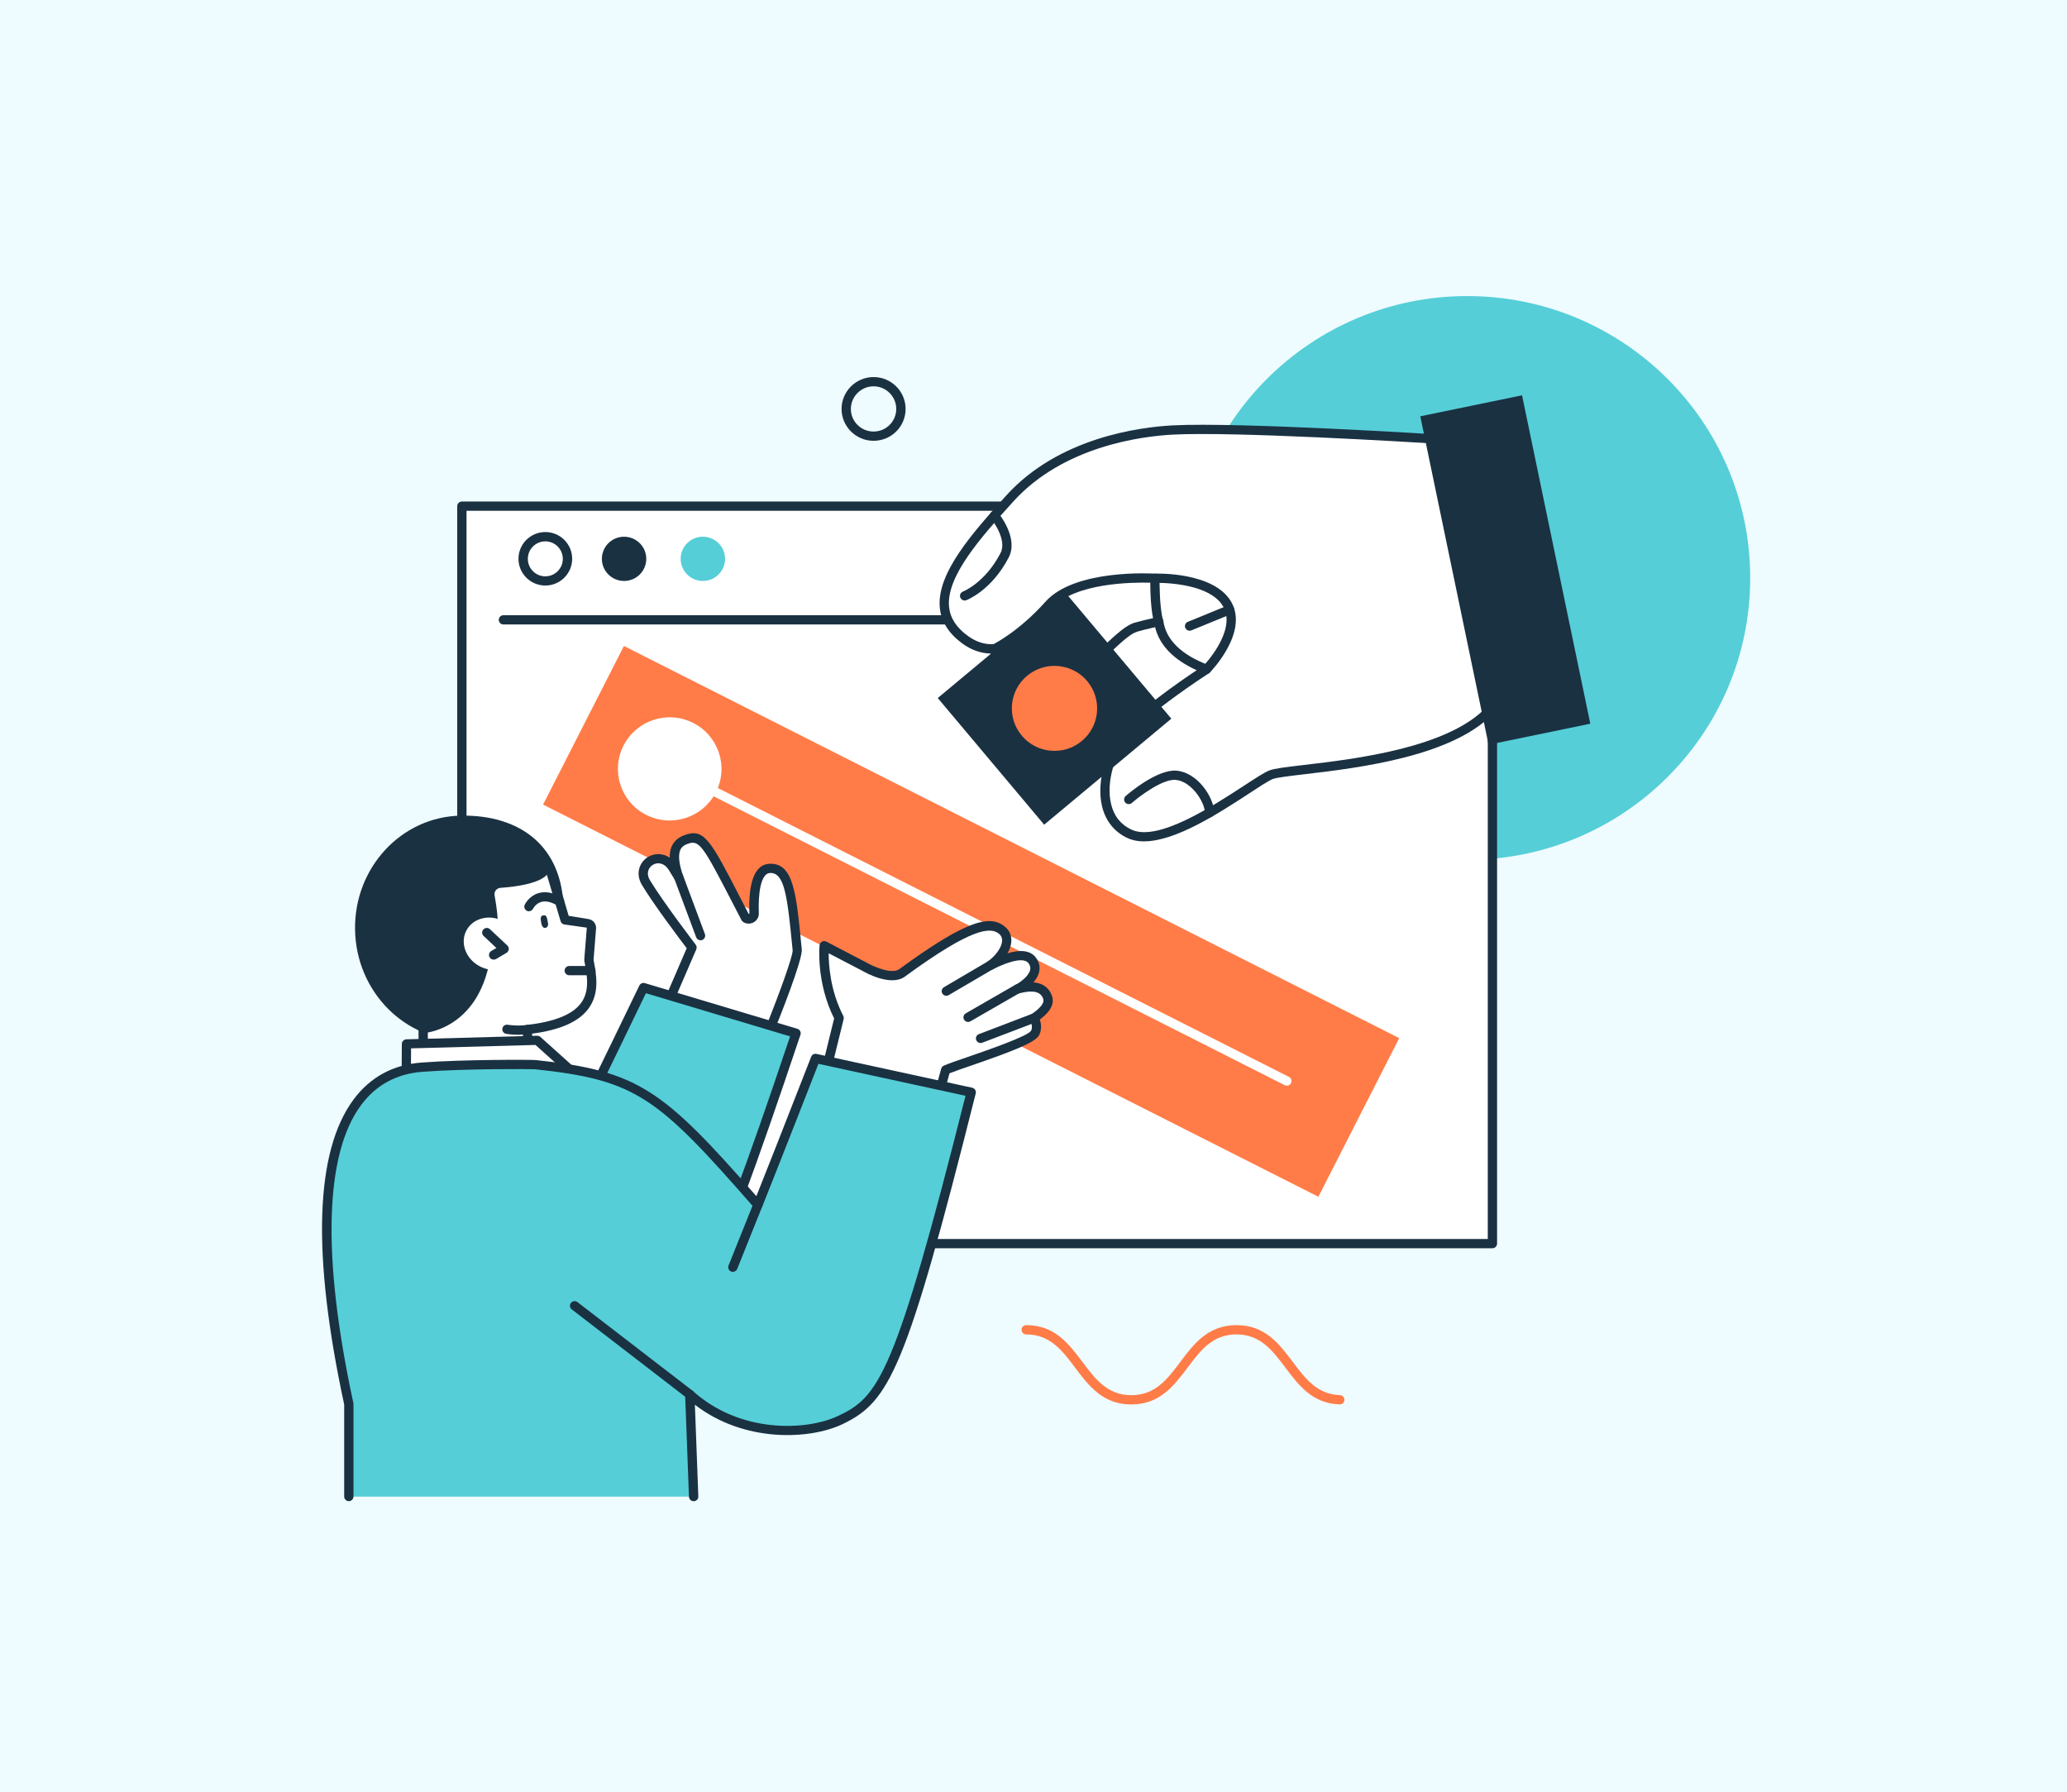 <svg width="398" height="345" viewBox="0 0 398 345" fill="none" xmlns="http://www.w3.org/2000/svg">
<rect width="398" height="345" fill="#EEFBFF"/>
<g clip-path="url(#clip0_268_12637)">
<path d="M282.52 165.527C312.609 165.527 337.001 141.233 337.001 111.264C337.001 81.295 312.609 57 282.52 57C252.431 57 228.039 81.295 228.039 111.264C228.039 141.233 252.431 165.527 282.52 165.527Z" fill="#55CED7"/>
<path d="M287.365 97.441H88.934V239.414H287.365V97.441Z" fill="white"/>
<path d="M287.366 240.307H88.934C88.442 240.307 88.039 239.906 88.039 239.415V97.442C88.039 96.952 88.442 96.551 88.934 96.551H287.366C287.858 96.551 288.261 96.952 288.261 97.442V239.415C288.261 239.906 287.858 240.307 287.366 240.307ZM89.829 238.524H286.471V98.334H89.829V238.524Z" fill="#1A3142"/>
<path d="M105.001 112.724C102.148 112.724 99.832 110.417 99.832 107.575C99.832 104.733 102.148 102.426 105.001 102.426C107.855 102.426 110.171 104.733 110.171 107.575C110.171 110.417 107.855 112.724 105.001 112.724ZM105.001 104.22C103.144 104.22 101.634 105.725 101.634 107.586C101.634 109.447 103.144 110.952 105.001 110.952C106.859 110.952 108.369 109.447 108.369 107.586C108.369 105.725 106.859 104.22 105.001 104.22Z" fill="#1A3142"/>
<path d="M120.165 111.843C122.526 111.843 124.439 109.937 124.439 107.585C124.439 105.234 122.526 103.328 120.165 103.328C117.804 103.328 115.891 105.234 115.891 107.585C115.891 109.937 117.804 111.843 120.165 111.843Z" fill="#1A3142"/>
<path d="M131.062 107.585C131.062 109.937 132.976 111.843 135.337 111.843C137.698 111.843 139.611 109.937 139.611 107.585C139.611 105.234 137.698 103.328 135.337 103.328C132.976 103.328 131.062 105.234 131.062 107.585Z" fill="#55CED7"/>
<path d="M258.005 120.221H96.934C96.442 120.221 96.039 119.819 96.039 119.329C96.039 118.839 96.442 118.438 96.934 118.438H258.005C258.497 118.438 258.9 118.839 258.9 119.329C258.9 119.819 258.497 120.221 258.005 120.221Z" fill="#1A3142"/>
<path d="M120.138 124.358L104.57 154.895L253.854 230.394L269.421 199.857L120.138 124.358Z" fill="#FF7C48"/>
<path d="M137.84 152.521C135.345 157.414 129.348 159.364 124.436 156.879C119.524 154.393 117.565 148.42 120.061 143.527C122.556 138.635 128.553 136.684 133.465 139.17C138.378 141.655 140.336 147.628 137.84 152.521Z" fill="white"/>
<path d="M247.776 209.014C247.642 209.014 247.497 208.98 247.374 208.913L128.543 148.821C128.107 148.598 127.928 148.063 128.151 147.617C128.375 147.171 128.912 147.004 129.36 147.227L248.19 207.32C248.627 207.543 248.806 208.077 248.582 208.523C248.425 208.835 248.112 209.014 247.788 209.014H247.776Z" fill="white"/>
<path d="M153.507 182.859C152.489 172.428 152.019 167.023 148.215 167.179C145.294 167.301 145.093 172.762 145.216 175.838C145.249 176.685 144.31 177.231 143.593 176.763C136.298 162.71 135.459 160.336 132.068 161.64C129.864 162.487 129.17 164.47 130.692 168.884C130.692 168.884 129.942 167.669 129.584 167.078C127.212 163.233 122.255 166.354 124.415 169.954C126.977 174.211 133.266 182.425 133.266 182.425L128.555 193.324L147.924 198.997C147.924 198.997 153.697 184.776 153.507 182.859Z" fill="white"/>
<path d="M147.924 199.888C147.846 199.888 147.756 199.877 147.667 199.855L128.298 194.182C128.052 194.115 127.851 193.937 127.739 193.703C127.627 193.469 127.627 193.202 127.727 192.968L132.226 182.547C130.905 180.809 125.892 174.166 123.632 170.411C122.256 168.126 123.173 165.953 124.785 164.972C125.982 164.248 127.604 164.181 128.958 165.128C128.914 163.311 129.551 161.64 131.722 160.804C135.582 159.322 136.791 161.684 142.632 173.007L144.153 175.95C144.22 175.916 144.299 175.872 144.299 175.872C144.064 169.708 145.395 166.398 148.159 166.287C152.792 166.098 153.317 171.859 154.336 182.324L154.38 182.77C154.571 184.754 150.106 195.943 148.73 199.331C148.596 199.677 148.26 199.888 147.902 199.888H147.924ZM129.775 192.756L147.398 197.916C150.073 191.262 152.702 184.018 152.624 182.937L152.579 182.491C151.605 172.528 151.057 168.059 148.361 168.059C148.327 168.059 148.293 168.059 148.26 168.059C146.458 168.137 145.966 172.105 146.111 175.793C146.145 176.518 145.765 177.198 145.127 177.554C144.489 177.911 143.717 177.9 143.102 177.499C142.967 177.409 142.867 177.298 142.788 177.164L141.054 173.821C135.347 162.776 134.642 161.595 132.382 162.464C131.465 162.821 129.764 163.467 131.521 168.583C131.666 169.018 131.465 169.486 131.051 169.675C130.637 169.864 130.144 169.72 129.909 169.33L128.802 167.524C127.895 166.064 126.597 165.953 125.713 166.488C124.852 167.011 124.348 168.137 125.165 169.486C127.683 173.654 133.904 181.789 133.96 181.867C134.161 182.124 134.195 182.469 134.072 182.759L129.764 192.733L129.775 192.756Z" fill="#1A3142"/>
<path d="M134.89 181.019C134.532 181.019 134.185 180.796 134.051 180.439L129.855 169.194C129.687 168.737 129.922 168.224 130.381 168.046C130.851 167.879 131.354 168.113 131.533 168.57L135.729 179.815C135.897 180.272 135.662 180.785 135.203 180.963C135.103 180.996 134.991 181.019 134.89 181.019Z" fill="#1A3142"/>
<path d="M123.9 190.125C116.37 205.772 110.641 217.385 110.641 217.385L123.229 259.902C131.878 256.603 135.447 252.067 153.272 198.918L123.9 190.125Z" fill="#55CED7"/>
<path d="M123.227 260.794C123.092 260.794 122.958 260.761 122.835 260.705C122.611 260.594 122.443 260.393 122.376 260.159L109.788 217.642C109.721 217.43 109.744 217.196 109.844 216.995C109.9 216.884 115.652 205.193 123.104 189.735C123.294 189.334 123.753 189.145 124.167 189.267L153.539 198.061C153.774 198.127 153.964 198.295 154.076 198.506C154.188 198.718 154.21 198.974 154.132 199.197C136.598 251.444 132.928 257.139 123.551 260.727C123.451 260.772 123.339 260.783 123.227 260.783V260.794ZM111.601 217.475L123.809 258.721C131.194 255.679 135.009 250.463 152.129 199.521L124.368 191.207C117.755 204.937 112.541 215.558 111.59 217.475H111.601Z" fill="#1A3142"/>
<path d="M181.188 217.128C181.098 218.03 181.758 218.833 182.665 218.922C183.571 219.011 184.377 218.354 184.466 217.451C184.556 216.548 183.896 215.746 182.989 215.657C182.083 215.567 181.277 216.225 181.188 217.128Z" fill="#FCFFFF"/>
<path d="M100 199.183C98.21 199.183 96.476 198.905 96.375 198.894C95.883 198.816 95.558 198.359 95.637 197.868C95.715 197.378 96.174 197.055 96.666 197.133C96.7 197.133 99.497 197.578 101.41 197.322C101.891 197.255 102.35 197.601 102.417 198.08C102.485 198.57 102.138 199.016 101.657 199.083C101.131 199.15 100.571 199.183 100.012 199.183H100Z" fill="#1A3142"/>
<path d="M168.208 84.86C164.807 84.86 162.043 82.107 162.043 78.731C162.043 75.354 164.807 72.59 168.208 72.59C171.61 72.59 174.374 75.343 174.374 78.731C174.374 82.119 171.61 84.86 168.208 84.86ZM168.208 74.373C165.803 74.373 163.833 76.323 163.833 78.731C163.833 81.138 165.791 83.077 168.208 83.077C170.625 83.077 172.572 81.127 172.572 78.731C172.572 76.335 170.614 74.373 168.208 74.373Z" fill="#1A3142"/>
<path d="M217.843 270.378C212.338 270.378 209.619 266.767 207.001 263.278C204.539 260.002 202.2 256.893 197.59 256.893C197.098 256.893 196.695 256.491 196.695 256.001C196.695 255.511 197.098 255.109 197.59 255.109C203.107 255.109 205.815 258.72 208.433 262.209C210.895 265.485 213.233 268.595 217.843 268.595C222.453 268.595 224.792 265.496 227.253 262.209C229.872 258.72 232.591 255.109 238.096 255.109C243.601 255.109 246.32 258.72 248.938 262.209C251.344 265.407 253.615 268.438 258.002 268.583C258.494 268.595 258.886 269.018 258.863 269.508C258.852 269.999 258.449 270.378 257.934 270.367C252.687 270.188 250.057 266.678 247.495 263.278C245.033 260.002 242.695 256.893 238.085 256.893C233.475 256.893 231.136 259.991 228.674 263.278C226.056 266.767 223.337 270.378 217.832 270.378H217.843Z" fill="#FF7C48"/>
<path d="M201.574 191.627C200.321 189.041 196.729 190.2 195.946 190.345C195.946 190.345 200.825 187.782 198.777 184.907C197.446 183.034 193.943 184.16 190.642 185.832C193.507 183.737 194.883 180.649 192.914 179.045C190.933 177.429 187.543 177.128 173.691 187.258C171.397 188.941 166.541 186.133 166.541 186.133L158.708 182.043C158.708 182.043 158.014 189.041 161.573 195.94L158.07 210.183L178.838 217.917L182.094 205.937C184.343 204.867 198.318 200.721 199.314 198.827C199.784 197.935 199.639 196.843 199.124 195.951C201.988 193.945 202.123 192.719 201.586 191.605L201.574 191.627Z" fill="white"/>
<path d="M178.827 218.834C178.727 218.834 178.615 218.812 178.514 218.779L157.747 211.044C157.322 210.888 157.087 210.431 157.187 209.997L160.611 196.066C157.142 189.111 157.78 182.257 157.814 181.967C157.847 181.678 158.015 181.41 158.284 181.277C158.552 181.132 158.866 181.132 159.123 181.277L166.956 185.367C168.119 186.035 171.689 187.651 173.166 186.57C186.537 176.785 190.744 176.161 193.485 178.39C194.336 179.081 194.761 180.017 194.739 181.121C194.716 181.889 194.459 182.703 194 183.517C196.663 182.725 198.521 183.026 199.505 184.419C200.109 185.266 200.311 186.214 200.076 187.161C199.897 187.897 199.483 188.565 198.991 189.122C200.289 189.223 201.631 189.735 202.37 191.273C203.187 192.979 202.549 194.505 200.21 196.288C200.579 197.314 200.546 198.395 200.076 199.286C199.349 200.68 195.265 202.284 186.94 205.16C185.183 205.762 183.639 206.296 182.822 206.631L179.678 218.199C179.611 218.444 179.443 218.645 179.219 218.756C179.096 218.823 178.95 218.857 178.805 218.857L178.827 218.834ZM159.123 209.651L178.223 216.773L181.222 205.739C181.289 205.483 181.468 205.282 181.703 205.171C182.43 204.825 184.176 204.224 186.38 203.466C190.084 202.184 197.793 199.532 198.521 198.451C198.8 197.904 198.733 197.135 198.342 196.445C198.107 196.043 198.218 195.542 198.599 195.274C201.385 193.313 200.993 192.488 200.77 192.042C200.054 190.549 198.084 190.794 196.462 191.184L196.126 191.262C195.679 191.351 195.264 191.095 195.108 190.683C194.962 190.27 195.141 189.802 195.533 189.602C196.216 189.245 198.039 188.03 198.353 186.749C198.453 186.303 198.364 185.89 198.062 185.456C197.279 184.364 194.739 184.798 191.069 186.659C190.654 186.871 190.14 186.726 189.894 186.336C189.647 185.946 189.748 185.422 190.129 185.155C191.818 183.918 192.926 182.324 192.959 181.076C192.971 180.541 192.78 180.117 192.366 179.772C190.755 178.468 187.342 178.423 174.24 188.008C171.543 189.981 166.653 187.25 166.105 186.927L159.559 183.517C159.559 185.835 159.884 190.75 162.368 195.564C162.469 195.754 162.491 195.976 162.446 196.188L159.134 209.662L159.123 209.651Z" fill="#1A3142"/>
<path d="M186.404 196.743C186.09 196.743 185.799 196.587 185.631 196.297C185.385 195.874 185.531 195.328 185.956 195.082L195.5 189.588C195.926 189.343 196.474 189.488 196.72 189.911C196.966 190.335 196.821 190.881 196.396 191.126L186.851 196.62C186.706 196.698 186.56 196.743 186.404 196.743Z" fill="#1A3142"/>
<path d="M182.219 191.706C181.917 191.706 181.615 191.55 181.447 191.272C181.201 190.848 181.335 190.302 181.76 190.046L190.488 184.919C190.913 184.674 191.461 184.808 191.719 185.231C191.965 185.655 191.831 186.201 191.405 186.457L182.678 191.572C182.532 191.662 182.376 191.695 182.219 191.695V191.706Z" fill="#1A3142"/>
<path d="M188.81 200.8C188.451 200.8 188.116 200.577 187.97 200.232C187.791 199.775 188.026 199.251 188.485 199.084L198.79 195.15C199.249 194.971 199.764 195.205 199.943 195.662C200.122 196.119 199.887 196.643 199.428 196.81L189.123 200.744C189.022 200.789 188.91 200.8 188.798 200.8H188.81Z" fill="#1A3142"/>
<path d="M108.503 174.879C108.727 186.826 100.962 200.066 89.515 200.278C78.057 200.489 68.591 190.983 68.367 179.036C68.144 167.089 77.252 157.237 88.71 157.025C100.167 156.813 108.28 162.932 108.503 174.879Z" fill="#1A3142"/>
<path d="M81.514 208.637L81.481 198.896C81.481 198.896 91.998 198.373 94.359 184.62C94.359 184.62 97.134 182.748 95.232 172.361C95.098 171.647 95.624 170.979 96.351 170.923C99.294 170.722 105.896 169.953 105.84 167.078L108.805 177.108L113.213 177.822C113.627 177.889 113.918 178.256 113.885 178.68L113.392 184.843C114.344 189.747 115.709 196.645 101.509 198.205L102.237 209.06L81.503 208.637H81.514Z" fill="white"/>
<path d="M102.25 209.95C101.78 209.95 101.388 209.593 101.355 209.114L100.627 198.259C100.594 197.78 100.941 197.368 101.422 197.312C106.725 196.732 110.239 195.317 111.861 193.122C113.629 190.737 113.036 187.705 112.521 185.03C112.51 184.952 112.499 184.83 112.499 184.752L112.991 178.589L108.661 177.976C108.325 177.92 108.046 177.675 107.945 177.352L104.98 167.321C104.834 166.853 105.114 166.352 105.584 166.218C106.054 166.073 106.558 166.352 106.692 166.82L109.5 176.315L113.35 176.939C114.211 177.084 114.838 177.876 114.771 178.745L114.289 184.785C114.849 187.683 115.498 191.216 113.294 194.191C111.425 196.71 107.878 198.282 102.451 198.995L103.122 209.003C103.156 209.493 102.787 209.917 102.294 209.95C102.272 209.95 102.25 209.95 102.227 209.95H102.25Z" fill="#1A3142"/>
<path d="M81.515 209.527C81.022 209.527 80.62 209.126 80.62 208.635L80.586 197.669C80.586 197.179 80.989 196.777 81.481 196.777C82.04 196.788 82.376 197.167 82.376 197.669L82.41 208.635C82.41 209.126 82.007 209.527 81.515 209.527Z" fill="#1A3142"/>
<path d="M101.846 175.435C101.723 175.435 101.588 175.402 101.465 175.346C101.018 175.134 100.828 174.61 101.04 174.164C101.074 174.098 101.835 172.515 103.625 171.958C104.99 171.534 106.523 171.813 108.19 172.771C108.615 173.017 108.761 173.563 108.515 173.986C108.257 174.41 107.709 174.555 107.295 174.309C106.087 173.607 105.035 173.384 104.173 173.652C103.133 173.964 102.651 174.922 102.651 174.922C102.495 175.234 102.181 175.424 101.846 175.424V175.435Z" fill="#1A3142"/>
<path d="M104.24 177.778C104.173 177.488 104.128 177.187 104.117 176.909C104.117 176.775 104.117 176.641 104.173 176.518C104.363 176.14 105.024 176.084 105.203 176.452C105.314 176.686 105.382 176.942 105.415 177.187C105.482 177.577 105.65 177.945 105.426 178.335C105.348 178.469 105.214 178.591 105.035 178.625C104.632 178.703 104.408 178.357 104.319 178.079C104.285 177.978 104.251 177.867 104.229 177.767L104.24 177.778Z" fill="#1A3142"/>
<path d="M99.418 184.317C98.109 186.679 94.898 187.426 92.257 185.966C89.617 184.506 88.531 181.408 89.852 179.045C91.161 176.683 94.372 175.936 97.013 177.396C99.653 178.856 100.739 181.954 99.418 184.317Z" fill="white"/>
<path d="M95.053 184.743C94.751 184.743 94.449 184.586 94.281 184.308C94.024 183.884 94.169 183.338 94.594 183.082L95.579 182.502L93.118 180.184C92.759 179.85 92.737 179.282 93.084 178.925C93.42 178.568 93.99 178.546 94.348 178.892L97.683 182.023C97.884 182.213 97.996 182.491 97.963 182.77C97.929 183.049 97.772 183.294 97.526 183.439L95.523 184.62C95.378 184.709 95.221 184.743 95.064 184.743H95.053Z" fill="#1A3142"/>
<path d="M113.772 187.752H109.61C109.118 187.752 108.715 187.351 108.715 186.86C108.715 186.37 109.118 185.969 109.61 185.969H113.772C114.265 185.969 114.668 186.37 114.668 186.86C114.668 187.351 114.265 187.752 113.772 187.752Z" fill="#1A3142"/>
<path d="M277.383 84.585C277.383 84.585 238.668 82.111 225.778 82.802C217.274 83.247 203.489 85.956 194.403 96.008C185.329 106.061 176.4 116.303 185.832 123.179C187.746 124.572 189.637 125.051 191.494 124.917C191.841 127.002 193.049 128.941 195.41 130.657C204.843 137.533 213.918 122.176 218.673 120.772C219.814 120.437 221.381 120.069 223.115 119.702C223.607 122.989 225.946 126.433 232.324 128.863C232.324 128.863 220.318 136.575 216.469 141.423C212.62 146.282 210.147 157.137 217.498 160.536C224.849 163.935 241.152 150.606 244.722 149.168C248.28 147.731 277.641 147.519 287.375 136.196L277.395 84.585H277.383Z" fill="white"/>
<path d="M220.297 161.983C219.144 161.983 218.07 161.782 217.119 161.348C214.579 160.178 212.878 158.049 212.196 155.218C211.021 150.292 213.158 144.151 215.754 140.864C218.898 136.896 227.1 131.246 230.423 129.028C225.958 127 223.273 124.225 222.411 120.747C220.957 121.071 219.782 121.36 218.932 121.617C217.678 121.984 215.81 123.723 213.84 125.573C208.861 130.22 202.036 136.573 194.886 131.368C192.715 129.786 191.327 127.925 190.779 125.818C188.866 125.785 187.031 125.138 185.308 123.89C182.701 121.984 181.235 119.689 180.966 117.059C180.261 110.338 187.422 102.403 193.744 95.404C203.848 84.215 219.48 82.231 225.735 81.897C238.535 81.217 277.06 83.658 277.452 83.68C277.855 83.702 278.201 84.003 278.28 84.404L288.261 136.016C288.317 136.283 288.238 136.562 288.059 136.762C280.439 145.622 261.451 147.84 251.246 149.044C248.326 149.389 245.808 149.679 245.059 149.98C244.253 150.303 242.541 151.418 240.561 152.722C234.72 156.533 226.372 161.972 220.308 161.972L220.297 161.983ZM223.116 118.797C223.295 118.797 223.474 118.853 223.631 118.953C223.832 119.098 223.967 119.31 224 119.555C224.537 123.188 227.447 126.041 232.638 128.014C232.952 128.136 233.176 128.415 233.209 128.749C233.243 129.084 233.086 129.407 232.806 129.596C232.683 129.674 220.878 137.275 217.164 141.967C214.825 144.92 212.889 150.426 213.941 154.795C214.489 157.113 215.821 158.762 217.869 159.721C222.96 162.072 233.355 155.285 239.576 151.228C241.803 149.768 243.425 148.721 244.387 148.331C245.361 147.941 247.621 147.673 251.034 147.272C260.858 146.124 279.052 143.995 286.414 135.927L276.646 85.419C271.376 85.095 237.573 83.056 225.835 83.669C219.804 83.992 204.743 85.887 195.076 96.586C189.011 103.306 182.13 110.929 182.745 116.858C182.969 118.998 184.155 120.825 186.371 122.43C187.993 123.612 189.66 124.124 191.439 124.002C191.898 123.968 192.312 124.291 192.39 124.748C192.715 126.71 193.879 128.404 195.96 129.908C201.913 134.244 207.854 128.705 212.632 124.258C214.859 122.174 216.783 120.38 218.439 119.889C219.513 119.577 221.024 119.209 222.949 118.797C223.016 118.786 223.072 118.775 223.139 118.775L223.116 118.797Z" fill="#1A3142"/>
<path d="M191.494 125.808C191.159 125.808 190.834 125.618 190.689 125.306C190.476 124.86 190.666 124.325 191.103 124.114C191.148 124.091 196.093 121.684 201.296 115.844C206.936 109.525 221.806 110.395 222.433 110.439C222.914 110.473 223.272 110.863 223.272 111.342C223.272 111.398 223.205 116.992 223.966 119.433C224.111 119.901 223.843 120.403 223.373 120.547C222.903 120.692 222.399 120.425 222.254 119.957C221.594 117.839 221.493 113.927 221.482 112.178C218.282 112.089 206.98 112.155 202.639 117.026C197.167 123.155 192.088 125.618 191.875 125.719C191.752 125.774 191.618 125.808 191.494 125.808Z" fill="#1A3142"/>
<path d="M232.324 129.753C232.1 129.753 231.876 129.664 231.697 129.497C231.339 129.152 231.339 128.594 231.675 128.238C231.742 128.171 238.243 121.417 235.502 116.725C232.682 111.911 222.511 112.212 222.41 112.212C221.907 112.234 221.504 111.844 221.481 111.353C221.459 110.863 221.851 110.451 222.343 110.428C222.791 110.417 233.689 110.094 237.046 115.822C240.47 121.673 233.264 129.152 232.95 129.475C232.771 129.653 232.536 129.742 232.313 129.742L232.324 129.753Z" fill="#1A3142"/>
<path d="M229.056 121.426C228.709 121.426 228.374 121.214 228.228 120.869C228.038 120.412 228.262 119.888 228.72 119.71L236.43 116.556C236.889 116.366 237.414 116.589 237.594 117.046C237.784 117.503 237.56 118.027 237.101 118.205L229.392 121.359C229.28 121.404 229.168 121.426 229.056 121.426Z" fill="#1A3142"/>
<path d="M205.046 113.975L180.566 134.383L201.056 158.765L225.536 138.357L205.046 113.975Z" fill="#1A3142"/>
<path d="M208.312 142.646C204.832 145.544 199.651 145.087 196.742 141.621C193.833 138.155 194.291 132.995 197.771 130.097C201.251 127.2 206.432 127.657 209.341 131.123C212.25 134.589 211.791 139.749 208.312 142.646Z" fill="#FF7C48"/>
<path d="M293.067 76.104L273.477 80.144L286.621 143.365L306.212 139.324L293.067 76.104Z" fill="#1A3142"/>
<path d="M78.223 207.956L78.256 200.968L103.443 200.277L113.29 209.126L78.223 207.956Z" fill="white"/>
<path d="M113.291 210.015L78.19 208.856C77.709 208.845 77.317 208.444 77.328 207.965L77.373 200.977C77.373 200.498 77.765 200.108 78.246 200.086L103.433 199.395C103.634 199.395 103.881 199.473 104.06 199.629L113.906 208.477C114.186 208.723 114.276 209.124 114.141 209.469C114.007 209.804 113.671 210.027 113.313 210.027L113.291 210.015ZM79.119 207.096L110.863 208.143L103.109 201.167L79.152 201.824L79.119 207.084V207.096Z" fill="#1A3142"/>
<path d="M157.016 203.762C150.717 219.933 145.916 231.969 145.916 231.969C126.872 210.181 122.576 207.038 103.073 204.965C102.535 204.91 89.5 204.832 81.231 205.456C65.801 206.615 57.241 224.424 67.155 270.307V288.116H133.552C133.552 288.116 132.87 269.36 132.814 268.457C142.146 276.893 155.405 276.403 161.772 273.394C170.13 269.438 173.342 264.645 186.992 210.281L157.016 203.773V203.762Z" fill="#55CED7"/>
<path d="M133.554 288.998C133.073 288.998 132.681 288.62 132.659 288.14C132.659 287.951 131.965 269.384 131.921 268.492C131.898 268.136 132.1 267.801 132.435 267.645C132.76 267.489 133.151 267.545 133.42 267.79C142.45 275.948 155.217 275.502 161.393 272.582C169.147 268.916 172.269 265.149 185.909 210.952L157.589 204.8C151.491 220.436 146.814 232.183 146.769 232.294C146.657 232.584 146.4 232.796 146.086 232.84C145.784 232.896 145.471 232.784 145.258 232.55C126.539 211.141 122.555 207.92 102.996 205.848C102.392 205.803 89.659 205.703 81.323 206.338C76.41 206.706 72.46 208.834 69.585 212.668C62.491 222.108 61.954 241.968 68.041 270.108C68.052 270.175 68.063 270.231 68.063 270.298V288.107C68.063 288.597 67.66 288.998 67.168 288.998C66.676 288.998 66.273 288.597 66.273 288.107V270.387C60.018 241.366 60.645 221.595 68.141 211.587C71.342 207.33 75.728 204.956 81.177 204.555C89.345 203.942 102.493 203.998 103.175 204.076C122.913 206.171 127.602 209.704 145.639 230.277C147.071 226.688 151.177 216.324 156.19 203.44C156.347 203.028 156.783 202.794 157.22 202.894L187.196 209.403C187.431 209.458 187.632 209.603 187.766 209.804C187.89 210.005 187.934 210.261 187.878 210.495C174.451 263.934 171.24 269.896 162.165 274.198C155.899 277.163 143.311 277.776 133.8 270.431C133.991 275.357 134.438 287.46 134.461 288.085C134.483 288.575 134.091 288.987 133.599 289.01H133.565L133.554 288.998Z" fill="#1A3142"/>
<path d="M141.12 244.855C141.008 244.855 140.896 244.833 140.784 244.788C140.325 244.61 140.101 244.086 140.28 243.629L145.092 231.637C145.271 231.18 145.797 230.957 146.256 231.136C146.714 231.314 146.938 231.838 146.759 232.295L141.948 244.286C141.802 244.632 141.478 244.844 141.12 244.844V244.855Z" fill="#1A3142"/>
<path d="M132.817 269.34C132.627 269.34 132.436 269.284 132.269 269.15L110.091 252.076C109.7 251.776 109.633 251.218 109.935 250.828C110.237 250.438 110.796 250.371 111.188 250.672L133.365 267.746C133.757 268.047 133.824 268.604 133.522 268.994C133.343 269.217 133.085 269.34 132.817 269.34Z" fill="#1A3142"/>
<path d="M99.799 199.208C98.49 199.208 97.516 199.041 97.46 199.03C96.979 198.941 96.644 198.484 96.733 198.004C96.812 197.525 97.27 197.191 97.763 197.28C97.774 197.28 99.542 197.581 101.41 197.325C101.892 197.258 102.35 197.603 102.417 198.082C102.485 198.573 102.138 199.019 101.657 199.085C101.008 199.175 100.37 199.208 99.799 199.208Z" fill="#1A3142"/>
<path d="M185.743 115.609C185.385 115.609 185.049 115.386 184.904 115.03C184.725 114.573 184.96 114.06 185.419 113.882C185.463 113.87 189.682 112.199 192.647 106.481C194.034 103.796 190.834 99.85 190.801 99.817C190.487 99.438 190.543 98.87 190.924 98.558C191.304 98.246 191.875 98.301 192.177 98.68C192.345 98.881 196.172 103.573 194.236 107.306C190.935 113.659 186.247 115.475 186.056 115.553C185.956 115.587 185.844 115.609 185.743 115.609Z" fill="#1A3142"/>
<path d="M232.919 157.336C232.438 157.336 232.046 156.968 232.024 156.489C231.923 154.204 229.282 150.371 226.362 150.137C223.855 149.936 219.424 153.279 217.936 154.583C217.567 154.907 216.996 154.873 216.672 154.505C216.347 154.138 216.381 153.569 216.75 153.246C217.354 152.711 222.815 148.075 226.507 148.365C230.547 148.688 233.68 153.391 233.814 156.411C233.836 156.901 233.456 157.325 232.964 157.347H232.919V157.336Z" fill="#1A3142"/>
</g>
<defs>
<clipPath id="clip0_268_12637">
<rect width="275" height="232" fill="white" transform="translate(62 57)"/>
</clipPath>
</defs>
</svg>
